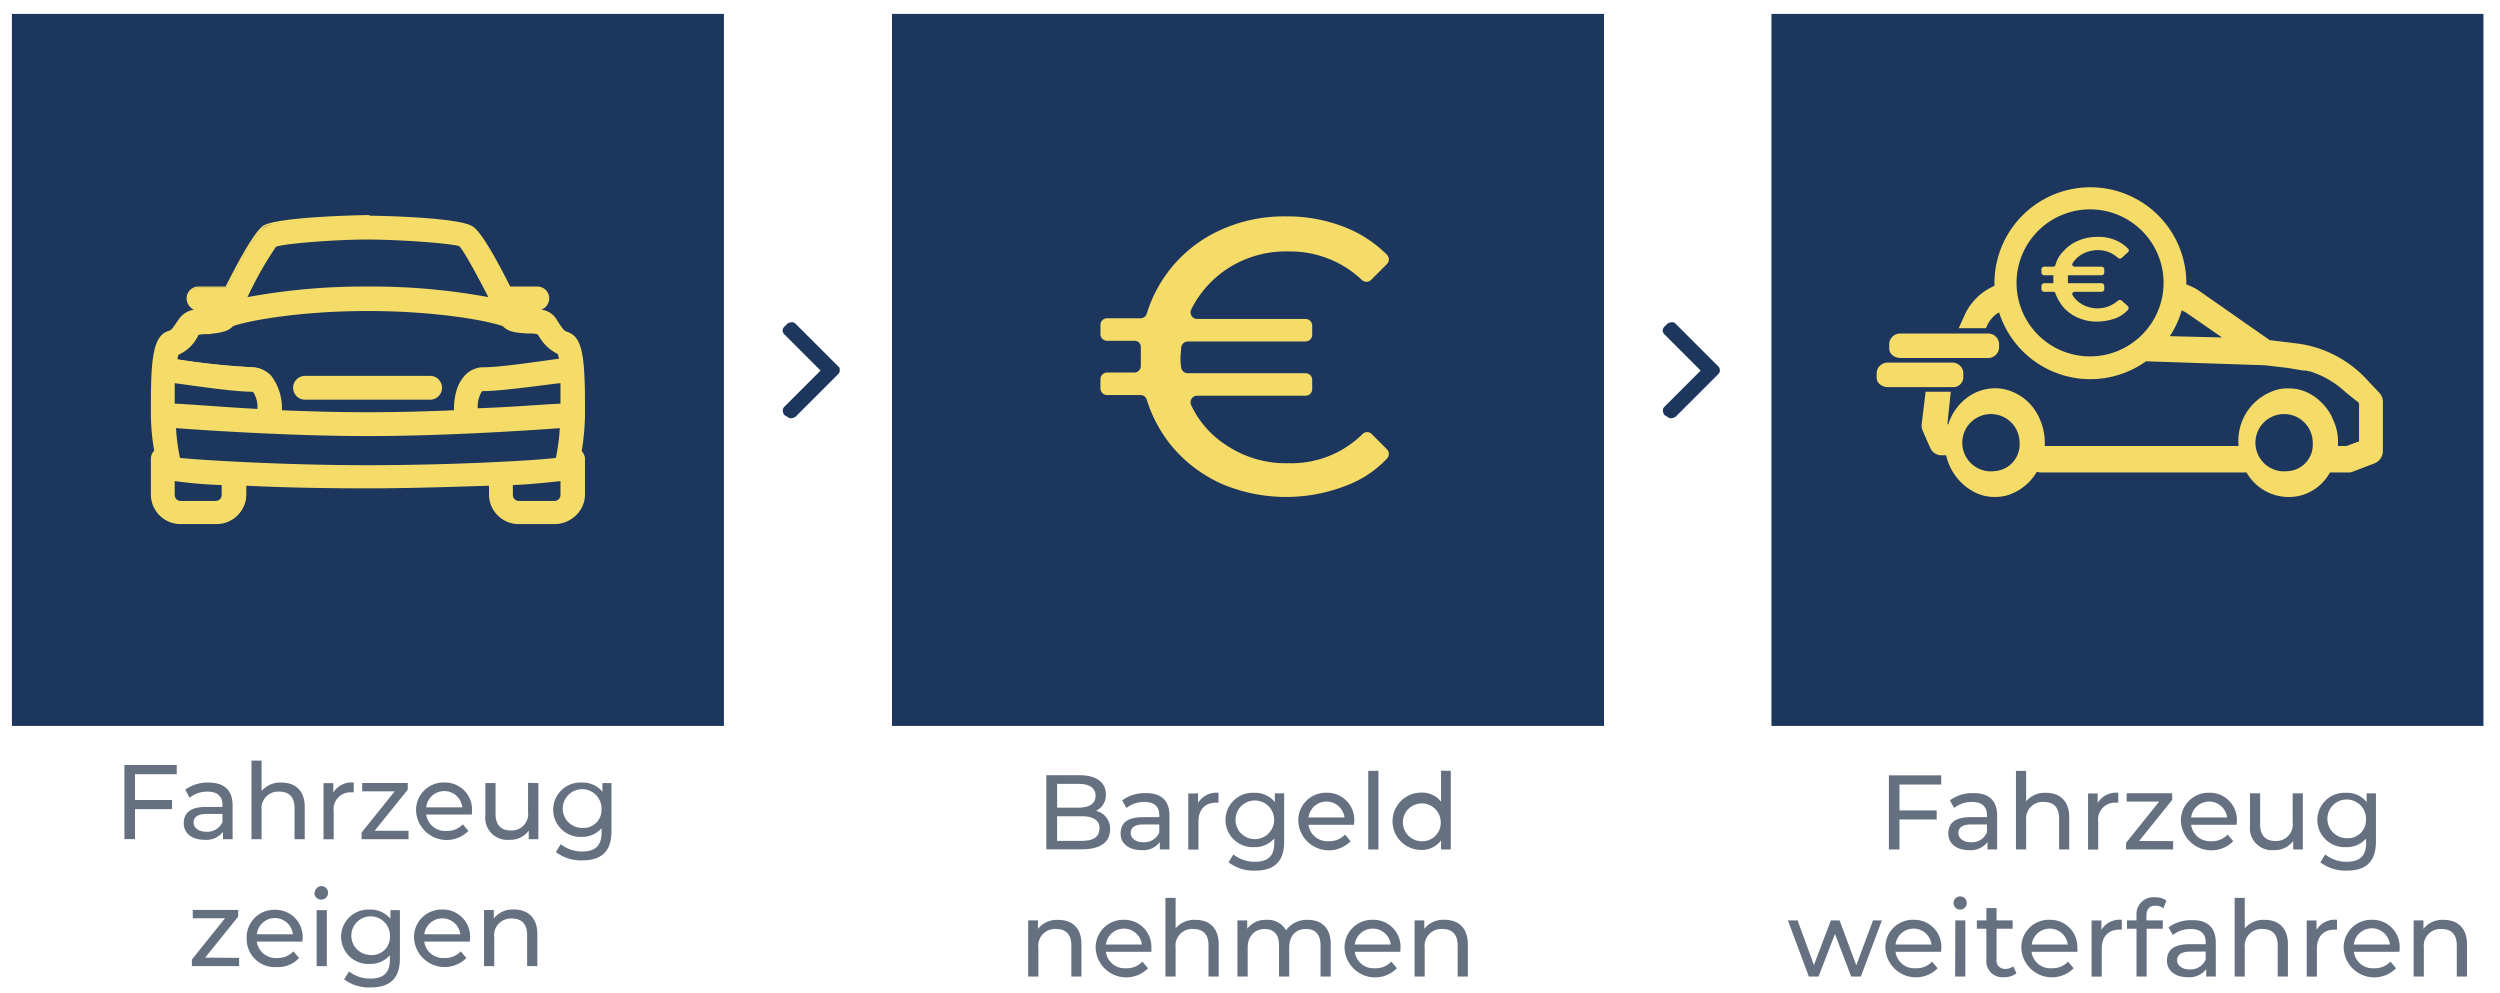 <?xml version="1.0" encoding="UTF-8"?> <svg xmlns="http://www.w3.org/2000/svg" id="Layer_1" data-name="Layer 1" viewBox="0 0 377.8 150"><defs><style>.cls-1{fill:#1c365d;}.cls-2{fill:#f5dc69;}.cls-3{fill:#657081;}</style></defs><rect class="cls-1" x="1.8" y="2.1" width="107.6" height="107.6"></rect><rect class="cls-1" x="134.8" y="2.1" width="107.6" height="107.6"></rect><rect class="cls-1" x="267.7" y="2.1" width="107.6" height="107.6"></rect><path class="cls-2" d="M27.3,79.1A4.27,4.27,0,0,1,23,74.8V69.4a1.85,1.85,0,0,1,.5-1.2c-.3-1.8-.4-3.9-.5-5.3V61.3c0-7.2.3-10.3,2.5-11,.5-.1.8-.5,1.4-1.4l.5-.7c.9-1.2,2.6-1.3,4.1-1.3h.1a4.48,4.48,0,0,0,1.2-.1v-.1H30a1.6,1.6,0,0,1,0-3.2h4.3c1.6-3.1,4.3-8.4,5.7-9.2,2.3-1.4,15.5-1.6,15.7-1.6H56c.3,0,13.1.2,15.3,1.6,1.4.9,4.4,6.6,5.7,9.2h4.3a1.6,1.6,0,1,1,0,3.2H78.5a.1.1,0,0,0,.1.1,6.64,6.64,0,0,0,1.3.1c1.5,0,3.2.1,4.1,1.3l.5.7c.6.9.9,1.3,1.4,1.4,2.1.6,2.5,3.7,2.5,10.9v1.7a36.1,36.1,0,0,1-.5,5.3,1.61,1.61,0,0,1,.5,1.1v5.4A4.27,4.27,0,0,1,84.1,79H78.7a4.27,4.27,0,0,1-4.3-4.3V73.2c-5.9.3-12.8.4-18.5.4h-.1c-5.7,0-12.6-.2-18.6-.4v1.5A4.27,4.27,0,0,1,32.9,79H27.3Zm50.1-4.3a1.11,1.11,0,0,0,1.1,1.1h5.4A1.11,1.11,0,0,0,85,74.8V72.4c-1.7.3-5,.5-7.6.7Zm-51.2,0a1.11,1.11,0,0,0,1.1,1.1h5.4a1.11,1.11,0,0,0,1.1-1.1V73.1c-2.6-.2-5.9-.4-7.6-.7Zm.8-5.4c2.6.4,15.4,1.1,28.5,1.1h.1c13,0,25.7-.7,28.6-1.1a31.28,31.28,0,0,0,.7-4.9c-5.2.4-18,1.2-29.3,1.2s-24.1-.8-29.3-1.2A22.57,22.57,0,0,0,27,69.4Zm15.4-7.3q7.35.3,13.2.3c3.9,0,8.4-.1,13.2-.3,0-1.2.1-3.7,1.5-5.2a3.63,3.63,0,0,1,2.8-1.2c2.6,0,9.6-1,11.6-1.3a3.87,3.87,0,0,0-.3-1.1,6,6,0,0,1-2.8-2.6l-.4-.5c-.3,0-1-.1-1.6-.1-1.2,0-2.8-.1-3.6-1-2-.8-10-2.4-20.5-2.4h0C45,46.7,37,48.2,35,49.1c-.8.9-2.3,1-3.6,1h-.2c-.4,0-1.3.1-1.5.1l-.3.4a6,6,0,0,1-2.8,2.6,3.87,3.87,0,0,0-.3,1.1h.3a112.69,112.69,0,0,0,11.3,1.2,3.78,3.78,0,0,1,2.8,1.2C42.2,58.3,42.4,60.7,42.4,62.1Zm-16.2-.9c2.5.2,7.3.5,13,.8a4.79,4.79,0,0,0-.7-2.9.52.52,0,0,0-.4-.2c-2.6,0-9-.9-11.9-1.3Zm58.7-3.6c-1.5.2-8.9,1.3-11.8,1.3a.52.52,0,0,0-.4.2A4.6,4.6,0,0,0,72,62c5.7-.3,10.5-.6,13-.8C85,60.4,85,59,84.9,57.6Zm-29.3-14a98.37,98.37,0,0,1,18.6,1.7h0c-1.8-3.6-4-7.6-4.7-8.2-1.1-.4-9.2-1.1-13.9-1.1h-.1c-4.9,0-12.8.7-13.9,1.1-.7.6-2.9,4.7-4.6,8.1h0A99.12,99.12,0,0,1,55.6,43.6Z"></path><path class="cls-2" d="M55.6,33h.3c2.3,0,13.3.4,15.3,1.6,1.3.8,3.9,5.7,5.6,9.2h4.4a1.4,1.4,0,1,1,0,2.8H78l.3.6a6.62,6.62,0,0,0,1.5.1c1.5,0,3.1.1,3.9,1.2l.5.7c.6.9.9,1.3,1.5,1.5,2,.6,2.3,3.8,2.3,10.7v1.7a36.14,36.14,0,0,1-.5,5.4,1.23,1.23,0,0,1,.5,1v5.4a4,4,0,0,1-4,4H78.6a4,4,0,0,1-4-4V73c-5.8.3-12.8.4-18.7.5h-.1c-5.9,0-13-.2-18.9-.5v1.8a4,4,0,0,1-4,4H27.5a4,4,0,0,1-4-4V69.4a1.61,1.61,0,0,1,.5-1.1c-.3-1.8-.4-3.9-.5-5.4V61.2c0-7,.3-10.2,2.3-10.8.6-.2.9-.6,1.5-1.5l.5-.7c.8-1.1,2.4-1.2,3.9-1.2a7.57,7.57,0,0,0,1.5-.1c.1-.1.1-.3.2-.6H30a1.4,1.4,0,1,1,0-2.8h4.4c1.7-3.5,4.4-8.5,5.7-9.3,2-.9,13.9-1.2,15.5-1.2m-19,12.6a90.63,90.63,0,0,1,18.9-1.8,90.63,90.63,0,0,1,18.9,1.8c0-.1-.1-.3-.1-.4-1.6-3.2-4-7.7-4.8-8.4-1-.5-9.5-1.1-14.1-1.1h-.1c-4.6,0-12.9.6-14,1.2-.7.6-3.1,5.1-4.7,8.3a.3.3,0,0,1,0,.4m19,17.1c4.5,0,9.1-.1,13.5-.3,0-1.1,0-3.8,1.5-5.3A3.63,3.63,0,0,1,73.2,56c2.8,0,11-1.2,11.8-1.3a3.94,3.94,0,0,0-.4-1.5,6.27,6.27,0,0,1-2.8-2.5l-.4-.7c-.2,0-1.2-.1-1.8-.1-1.3,0-2.7-.1-3.5-1-2-.9-10.1-2.4-20.5-2.4h0C45.2,46.5,37.1,48,35,48.9c-.7.9-2.2.9-3.5,1a9.2,9.2,0,0,0-1.9.2l-.3.5a5.34,5.34,0,0,1-2.8,2.5,3.94,3.94,0,0,0-.4,1.5c.7.1,9,1.3,11.9,1.3A3.63,3.63,0,0,1,40.6,57c1.4,1.5,1.5,4.2,1.5,5.3,4.4.2,9,.4,13.5.4m-16.2-.5c0-1-.1-2.7-.7-3.3a.86.86,0,0,0-.6-.3c-2.9,0-10.6-1.1-12.1-1.3-.1,1.5-.1,3.1-.1,4v.1c2.3.2,7.4.5,13.5.8m32.4,0c6.1-.3,11.2-.6,13.5-.8v-.1c0-.9,0-2.5-.1-4-1.6.2-9.1,1.3-12,1.3a.6.6,0,0,0-.6.3,4.82,4.82,0,0,0-.8,3.3M55.4,70.8h.1c13.5,0,26.2-.8,28.8-1.2a25.28,25.28,0,0,0,.7-5.4c-4.5.3-17.8,1.2-29.6,1.2s-25.1-.9-29.6-1.2a31.48,31.48,0,0,0,.8,5.5c2.3.2,15.2,1,28.8,1.1m23.1,5.4h5.4a1.43,1.43,0,0,0,1.4-1.4V72.1a66.37,66.37,0,0,1-8.1.7v2a1.24,1.24,0,0,0,1.3,1.4m-51.2-.1h5.4a1.43,1.43,0,0,0,1.4-1.4V72.8c-3.8-.2-6.8-.5-8.1-.7v2.7a1.21,1.21,0,0,0,1.3,1.3M55.6,32.5c-.1,0-13.5.2-15.8,1.6-1.4.9-4.1,6-5.7,9.2H30a1.79,1.79,0,0,0-1.8,1.8,1.91,1.91,0,0,0,1.1,1.7A3.45,3.45,0,0,0,27.2,48l-.5.7c-.6.9-.8,1.2-1.2,1.3-2.3.7-2.7,3.9-2.7,11.2v1.7a34.86,34.86,0,0,0,.5,5.2,1.85,1.85,0,0,0-.5,1.2v5.4a4.48,4.48,0,0,0,4.5,4.5h5.4a4.48,4.48,0,0,0,4.5-4.5V73.4c5.9.3,12.8.4,18.4.4h.1c5.5,0,12.3-.2,18.2-.4v1.3a4.48,4.48,0,0,0,4.5,4.5h5.4a4.48,4.48,0,0,0,4.5-4.5V69.3a1.66,1.66,0,0,0-.5-1.2c.3-1.8.4-3.8.5-5.2V61.3c0-7.3-.4-10.5-2.7-11.2-.4-.1-.7-.4-1.2-1.3l-.4-.7a3.16,3.16,0,0,0-2.2-1.3A1.84,1.84,0,0,0,83,45.1a1.79,1.79,0,0,0-1.8-1.8H77.1c-1.6-3.2-4.3-8.3-5.7-9.1-2.2-1.4-14.6-1.6-15.5-1.6a.37.37,0,0,0-.3-.1ZM41.7,37.3c1.2-.5,9-1.1,13.7-1.1h.2c4.9,0,12.7.6,13.8,1,.7.7,2.7,4.4,4.4,7.7a97,97,0,0,0-18.2-1.6,97,97,0,0,0-18.2,1.6,54.37,54.37,0,0,1,4.3-7.6Zm-6.5,12c2.1-.8,10-2.3,20.4-2.3h0C66,47,73.9,48.5,76,49.3c.9,1,2.5,1,3.7,1.1a6.18,6.18,0,0,1,1.5.1l.3.4a6.48,6.48,0,0,0,2.8,2.6,4.08,4.08,0,0,0,.2.7c-2.2.3-8.8,1.3-11.3,1.3a3.8,3.8,0,0,0-3,1.3c-1.4,1.5-1.6,3.8-1.6,5.2-4.8.2-9.2.3-13,.3s-8.2-.1-13-.3A8.15,8.15,0,0,0,41,56.8a4.11,4.11,0,0,0-2.9-1.3,109.84,109.84,0,0,1-11.3-1.2h0c.1-.4.1-.6.2-.7A6,6,0,0,0,29.8,51l.2-.4a6.15,6.15,0,0,1,1.4-.1h.2c1.1-.2,2.7-.2,3.6-1.2ZM26.4,61V57.9c3.5.5,9.2,1.3,11.6,1.3a.37.37,0,0,1,.3.1,4.18,4.18,0,0,1,.6,2.5c-5.4-.3-10-.7-12.5-.8Zm45.8.7a4.18,4.18,0,0,1,.6-2.5c.1-.1.1-.1.3-.1,2.8,0,9.6-1,11.6-1.2V61c-2.5.1-7,.5-12.5.7Zm-45,7.5a29,29,0,0,1-.6-4.5c5.4.4,17.9,1.2,29,1.2s23.6-.8,29-1.2a30.88,30.88,0,0,1-.6,4.5c-3.2.4-15.7,1.1-28.4,1.1h-.1c-12.9,0-25.5-.8-28.3-1.1Zm50.4,4.1c2.5-.1,5.4-.4,7.1-.6v2.1a.9.9,0,0,1-.9.9H78.4a.9.9,0,0,1-.9-.9V73.3ZM27.3,75.7a.9.9,0,0,1-.9-.9V72.7a65.25,65.25,0,0,0,7.1.6v1.5a.9.9,0,0,1-.9.9Z"></path><path class="cls-2" d="M46.1,60.2a1.6,1.6,0,0,1,0-3.2H65a1.6,1.6,0,0,1,0,3.2Z"></path><path class="cls-2" d="M65,57.3a1.35,1.35,0,0,1,1.3,1.4,1.43,1.43,0,0,1-1.4,1.4H46.1a1.4,1.4,0,0,1,0-2.8H65m0-.5H46.1a1.8,1.8,0,0,0,0,3.6H65a1.8,1.8,0,0,0,0-3.6Z"></path><path class="cls-2" d="M207.2,65.5l2.4,2.4a1,1,0,0,1,0,1.4,16.41,16.41,0,0,1-6.2,4.1,24.94,24.94,0,0,1-18.6-.2,21.15,21.15,0,0,1-7.4-5.4,20.69,20.69,0,0,1-4.1-7.4,1,1,0,0,0-.9-.7h-5.1a1,1,0,0,1-1-1V57.3a1,1,0,0,1,1-1h4.1a1,1,0,0,0,1-1V52.5a.94.94,0,0,0-1-1h-4.1a1,1,0,0,1-1-1V49.1a1,1,0,0,1,1-1h5.1a1,1,0,0,0,.9-.7,20.44,20.44,0,0,1,11.5-12.8,23.18,23.18,0,0,1,9.6-1.9,23.65,23.65,0,0,1,9,1.7,18.64,18.64,0,0,1,6.2,4.1,1,1,0,0,1,0,1.4l-2.4,2.4a1,1,0,0,1-1.4,0A15.73,15.73,0,0,0,194.7,38a16.12,16.12,0,0,0-9.5,2.8,15.76,15.76,0,0,0-5.2,6,1,1,0,0,0,.9,1.4h16.4a1,1,0,0,1,1,1v1.4a1,1,0,0,1-1,1H179.5a1.06,1.06,0,0,0-1,.9c0,.5-.1,1-.1,1.5a7.57,7.57,0,0,0,.1,1.5,1,1,0,0,0,1,.9h17.8a1,1,0,0,1,1,1v1.4a1,1,0,0,1-1,1H180.9a1,1,0,0,0-.9,1.4,14.42,14.42,0,0,0,5.2,6,16.12,16.12,0,0,0,9.5,2.8,15.31,15.31,0,0,0,11.1-4.3A1,1,0,0,1,207.2,65.5Z"></path><path class="cls-1" d="M126.7,55.4l-6.5-6.5a.73.73,0,0,0-.6-.2,1.42,1.42,0,0,0-.6.2l-.5.5a.78.78,0,0,0,0,1.1L124,56l-5.5,5.5a.73.73,0,0,0-.2.6,1.42,1.42,0,0,0,.2.6l.5.3a.73.73,0,0,0,.6.2,1.42,1.42,0,0,0,.6-.2l6.5-6.5a.73.73,0,0,0,.2-.6C126.9,55.7,126.9,55.5,126.7,55.4Z"></path><path class="cls-1" d="M259.7,55.4l-6.5-6.5a.73.73,0,0,0-.6-.2,1.42,1.42,0,0,0-.6.2l-.5.5a.78.78,0,0,0,0,1.1L257,56l-5.5,5.5a.73.73,0,0,0-.2.6,1.42,1.42,0,0,0,.2.6l.5.3a.73.73,0,0,0,.6.2,1.42,1.42,0,0,0,.6-.2l6.5-6.5a.73.73,0,0,0,.2-.6A.76.76,0,0,0,259.7,55.4Z"></path><path class="cls-2" d="M359.6,59.4l-1.7-1.8a17.41,17.41,0,0,0-10.8-5.7l-4.1-.5L332.4,44a7.5,7.5,0,0,0-2-1v-.2a14.5,14.5,0,0,0-29,0v.4a8.76,8.76,0,0,0-4.5,4.4l-.9,2h4.1l.2-.4a4.38,4.38,0,0,1,1.8-2,14.46,14.46,0,0,0,22.2,7.4l18,.6,3.4.4,2.4.4h.4c.1,0,.2.1.4.1h.1a14,14,0,0,1,5.5,3.2l2,1.6v5.8l-1.9.7h-1.3a7.81,7.81,0,0,0-.6-3.7c-.1-.2-.2-.5-.4-.9a8.25,8.25,0,0,0-2.9-3.1,6.53,6.53,0,0,0-3.6-1,6.15,6.15,0,0,0-1.3.1,8,8,0,0,0-6.2,8.6H309a9,9,0,0,0-1.4-5.3,7.58,7.58,0,0,0-4.8-3.3,7,7,0,0,0-5.4,1.2,8,8,0,0,0-3,4.2l-.1-.2.5-4.8H291l-.6,4.9h0a2.15,2.15,0,0,0,.2,1.1l1.1,2.5h0a1.85,1.85,0,0,0,1.7,1.1h.7a8.3,8.3,0,0,0,3.8,5.3,6.53,6.53,0,0,0,3.6,1,6.45,6.45,0,0,0,2-.3,7.8,7.8,0,0,0,4.3-3.5,4.33,4.33,0,0,0,.5.1h31.2a7.33,7.33,0,0,0,8.1,3.5,7.16,7.16,0,0,0,4.5-3.5h2.8a1.27,1.27,0,0,0,.6-.1l3.4-1.3a2,2,0,0,0,1.2-1.8V60.7A1.9,1.9,0,0,0,359.6,59.4ZM317,53.8a11.11,11.11,0,1,1,9.9-9.9A11.15,11.15,0,0,1,317,53.8Zm10.9-3a13.84,13.84,0,0,0,1.8-3.9l.6.3,5.5,3.8ZM301.4,71.2a4.33,4.33,0,1,1,3.8-4.3A4.06,4.06,0,0,1,301.4,71.2Zm44.3,0a4.33,4.33,0,1,1,3.8-4.3A4,4,0,0,1,345.7,71.2Z"></path><path class="cls-2" d="M320.6,45.4a.45.45,0,0,0-.5,0,4.69,4.69,0,0,1-5.6.5,4,4,0,0,1-1.3-1.3.34.34,0,0,1,.3-.5h4.1a.43.43,0,0,0,.4-.4v-.5a.43.43,0,0,0-.4-.4h-5.1V41.6h5.1a.43.43,0,0,0,.4-.4v-.5a.43.43,0,0,0-.4-.4h-4.1a.34.34,0,0,1-.3-.5,4,4,0,0,1,1.3-1.3,4.9,4.9,0,0,1,2.5-.7,4.47,4.47,0,0,1,3.1,1.2.45.45,0,0,0,.5,0l1-.9c.1-.1.2-.4,0-.5a5.33,5.33,0,0,0-1.9-1.3,6.36,6.36,0,0,0-2.8-.5,7.17,7.17,0,0,0-2.9.6,6,6,0,0,0-2.2,1.6,4.45,4.45,0,0,0-1.2,2.1c0,.1-.2.2-.3.2h-1.4a.43.43,0,0,0-.4.4v.5a.43.43,0,0,0,.4.4h1.4v1.2h-1.4a.43.43,0,0,0-.4.4v.5a.43.43,0,0,0,.4.4h1.4c.2,0,.3.1.3.2a7.19,7.19,0,0,0,1.2,2.1A6,6,0,0,0,314,48a6.84,6.84,0,0,0,2.9.6,8.68,8.68,0,0,0,2.8-.5,5,5,0,0,0,1.9-1.3.45.45,0,0,0,0-.5Z"></path><path class="cls-2" d="M287.2,54.1h13.2a1.66,1.66,0,0,0,1.7-1.5v-.7a1.66,1.66,0,0,0-1.7-1.5H287.2a1.66,1.66,0,0,0-1.7,1.5v.7a1.28,1.28,0,0,0,.4,1A1.9,1.9,0,0,0,287.2,54.1Z"></path><path class="cls-2" d="M296.7,57v-.7a1.66,1.66,0,0,0-1.7-1.5h-9.7a1.66,1.66,0,0,0-1.7,1.5V57a1.28,1.28,0,0,0,.4,1,1.9,1.9,0,0,0,1.3.5H295A1.53,1.53,0,0,0,296.7,57Z"></path><path class="cls-3" d="M20.4,117v3.9H26v1.38H20.4v4.53H18.8V115.61h7.91V117Z"></path><path class="cls-3" d="M35.15,121.7v5.12H33.7V125.7a3.16,3.16,0,0,1-2.79,1.21c-1.92,0-3.14-1-3.14-2.49s.88-2.48,3.41-2.48h2.44v-.31c0-1.29-.76-2-2.28-2a4.32,4.32,0,0,0-2.69.92L28,119.34a5.69,5.69,0,0,1,3.51-1.08C33.84,118.26,35.15,119.38,35.15,121.7Zm-1.53,2.53V123H31.25c-1.52,0-2,.59-2,1.31s.71,1.38,1.88,1.38A2.47,2.47,0,0,0,33.62,124.23Z"></path><path class="cls-3" d="M46.05,121.94v4.88H44.51v-4.71c0-1.66-.83-2.48-2.29-2.48a2.52,2.52,0,0,0-2.69,2.82v4.37H38V114.94h1.53v4.6a3.68,3.68,0,0,1,3-1.28C44.59,118.26,46.05,119.44,46.05,121.94Z"></path><path class="cls-3" d="M53.46,118.26v1.48H53.1a2.53,2.53,0,0,0-2.67,2.86v4.23H48.89v-8.48h1.48v1.42A3.24,3.24,0,0,1,53.46,118.26Z"></path><path class="cls-3" d="M61.74,125.55v1.27h-7.1v-1l5-6.23H54.73v-1.26h6.89v1l-5,6.21Z"></path><path class="cls-3" d="M71.3,123.09H64.41a2.88,2.88,0,0,0,3.08,2.48,3.21,3.21,0,0,0,2.45-1l.85,1a4.63,4.63,0,0,1-7.91-3,4.15,4.15,0,0,1,4.26-4.32,4.09,4.09,0,0,1,4.19,4.37C71.33,122.75,71.31,122.94,71.3,123.09ZM64.41,122h5.45a2.74,2.74,0,0,0-5.45,0Z"></path><path class="cls-3" d="M81.36,118.34v8.48H79.9v-1.28A3.44,3.44,0,0,1,77,126.91a3.33,3.33,0,0,1-3.65-3.69v-4.88h1.54V123c0,1.67.83,2.5,2.29,2.5a2.49,2.49,0,0,0,2.62-2.82v-4.38Z"></path><path class="cls-3" d="M92.4,118.34v7.33c0,3-1.52,4.35-4.4,4.35a6.3,6.3,0,0,1-4-1.26l.74-1.19A5.17,5.17,0,0,0,88,128.68c2,0,2.91-.93,2.91-2.85v-.68a3.87,3.87,0,0,1-3,1.32,4.11,4.11,0,1,1,0-8.21,3.86,3.86,0,0,1,3.13,1.39v-1.31Zm-1.5,4A2.93,2.93,0,1,0,88,125.12,2.71,2.71,0,0,0,90.9,122.35Z"></path><path class="cls-3" d="M36.14,144.75V146H29v-1l5-6.23H29.13v-1.26H36v1l-5,6.21Z"></path><path class="cls-3" d="M45.7,142.29H38.81a2.88,2.88,0,0,0,3.08,2.48,3.21,3.21,0,0,0,2.45-1l.85,1a4.25,4.25,0,0,1-3.35,1.37,4.24,4.24,0,0,1-4.56-4.33,4.15,4.15,0,0,1,4.26-4.32,4.09,4.09,0,0,1,4.19,4.37C45.73,142,45.71,142.15,45.7,142.29Zm-6.89-1.1h5.45a2.74,2.74,0,0,0-5.45,0Z"></path><path class="cls-3" d="M47.58,134.91a1,1,0,0,1,1-1,1,1,0,0,1,1,1,1,1,0,0,1-2.08,0Zm.27,2.63h1.54V146H47.85Z"></path><path class="cls-3" d="M60.43,137.54v7.33c0,3-1.52,4.35-4.4,4.35A6.3,6.3,0,0,1,52,148l.74-1.19A5.19,5.19,0,0,0,56,147.88c2,0,2.92-.93,2.92-2.85v-.68a3.89,3.89,0,0,1-3.06,1.32,4.11,4.11,0,1,1,0-8.21A3.88,3.88,0,0,1,59,138.85v-1.31Zm-1.5,4A2.92,2.92,0,1,0,56,144.32,2.71,2.71,0,0,0,58.93,141.55Z"></path><path class="cls-3" d="M71,142.29H64.11a2.87,2.87,0,0,0,3.07,2.48,3.18,3.18,0,0,0,2.45-1l.85,1a4.63,4.63,0,0,1-7.91-3,4.15,4.15,0,0,1,4.26-4.32,4.09,4.09,0,0,1,4.2,4.37A3.91,3.91,0,0,1,71,142.29Zm-6.88-1.1h5.44a2.74,2.74,0,0,0-5.44,0Z"></path><path class="cls-3" d="M81.2,141.14V146H79.66v-4.71c0-1.66-.83-2.48-2.28-2.48a2.52,2.52,0,0,0-2.69,2.82V146H73.15v-8.48h1.47v1.28a3.64,3.64,0,0,1,3.06-1.36C79.75,137.46,81.2,138.64,81.2,141.14Z"></path><path class="cls-3" d="M167.75,125.35c0,1.92-1.45,3-4.29,3h-5.34v-11.2h5c2.58,0,4,1.09,4,2.89a2.65,2.65,0,0,1-1.5,2.5A2.71,2.71,0,0,1,167.75,125.35Zm-8-6.89v3.59H163c1.63,0,2.56-.61,2.56-1.79s-.93-1.8-2.56-1.8Zm6.42,6.76c0-1.3-1-1.87-2.74-1.87h-3.68v3.72h3.68C165.18,127.07,166.14,126.52,166.14,125.22Z"></path><path class="cls-3" d="M176.73,123.25v5.12h-1.46v-1.12a3.13,3.13,0,0,1-2.78,1.22c-1.92,0-3.14-1-3.14-2.5s.88-2.48,3.41-2.48h2.43v-.3c0-1.3-.75-2-2.27-2a4.3,4.3,0,0,0-2.69.91l-.64-1.15a5.63,5.63,0,0,1,3.51-1.09C175.42,119.81,176.73,120.93,176.73,123.25Zm-1.54,2.53v-1.19h-2.37c-1.52,0-1.95.6-1.95,1.32s.71,1.37,1.87,1.37A2.44,2.44,0,0,0,175.19,125.78Z"></path><path class="cls-3" d="M184.14,119.81v1.49a2.23,2.23,0,0,0-.36,0c-1.64,0-2.67,1-2.67,2.87v4.22h-1.54v-8.48h1.48v1.42A3.24,3.24,0,0,1,184.14,119.81Z"></path><path class="cls-3" d="M194.06,119.89v7.33c0,3-1.52,4.35-4.4,4.35a6.28,6.28,0,0,1-4-1.26l.73-1.19a5.16,5.16,0,0,0,3.27,1.11c2,0,2.91-.93,2.91-2.85v-.67a3.87,3.87,0,0,1-3.06,1.31,4.11,4.11,0,1,1,0-8.21,3.86,3.86,0,0,1,3.14,1.39v-1.31Zm-1.51,4a2.92,2.92,0,0,0-5.84,0,2.92,2.92,0,0,0,5.84,0Z"></path><path class="cls-3" d="M204.62,124.64h-6.88a2.87,2.87,0,0,0,3.07,2.48,3.17,3.17,0,0,0,2.45-1l.85,1a4.62,4.62,0,0,1-7.91-3,4.16,4.16,0,0,1,4.26-4.32,4.09,4.09,0,0,1,4.19,4.37C204.65,124.31,204.63,124.5,204.62,124.64Zm-6.88-1.1h5.44a2.74,2.74,0,0,0-5.44,0Z"></path><path class="cls-3" d="M206.77,116.49h1.54v11.88h-1.54Z"></path><path class="cls-3" d="M219.24,116.49v11.88h-1.47V127a3.59,3.59,0,0,1-3,1.44,4.33,4.33,0,0,1,0-8.66,3.64,3.64,0,0,1,3,1.36v-4.68Zm-1.52,7.64a2.86,2.86,0,1,0-2.85,3A2.79,2.79,0,0,0,217.72,124.13Z"></path><path class="cls-3" d="M163.43,142.69v4.88H161.9v-4.7c0-1.67-.84-2.48-2.29-2.48a2.52,2.52,0,0,0-2.69,2.81v4.37h-1.54v-8.48h1.48v1.28a3.61,3.61,0,0,1,3-1.36C162,139,163.43,140.19,163.43,142.69Z"></path><path class="cls-3" d="M174,143.84h-6.88a2.87,2.87,0,0,0,3.07,2.48,3.16,3.16,0,0,0,2.45-1l.85,1a4.62,4.62,0,0,1-7.91-3A4.16,4.16,0,0,1,169.8,139a4.09,4.09,0,0,1,4.19,4.37A3.67,3.67,0,0,1,174,143.84Zm-6.88-1.1h5.44a2.74,2.74,0,0,0-5.44,0Z"></path><path class="cls-3" d="M184.17,142.69v4.88h-1.54v-4.7c0-1.67-.83-2.48-2.29-2.48a2.51,2.51,0,0,0-2.68,2.81v4.37h-1.54V135.69h1.54v4.6a3.66,3.66,0,0,1,3-1.28C182.71,139,184.17,140.19,184.17,142.69Z"></path><path class="cls-3" d="M201.1,142.69v4.88h-1.54v-4.7c0-1.67-.8-2.48-2.19-2.48-1.54,0-2.54,1-2.54,2.81v4.37h-1.54v-4.7c0-1.67-.8-2.48-2.19-2.48s-2.55,1-2.55,2.81v4.37H187v-8.48h1.48v1.26a3.45,3.45,0,0,1,2.93-1.34,3.13,3.13,0,0,1,2.94,1.57,3.83,3.83,0,0,1,3.27-1.57C199.69,139,201.1,140.19,201.1,142.69Z"></path><path class="cls-3" d="M211.61,143.84h-6.88a2.87,2.87,0,0,0,3.07,2.48,3.16,3.16,0,0,0,2.45-1l.85,1a4.62,4.62,0,0,1-7.91-3,4.16,4.16,0,0,1,4.26-4.32,4.09,4.09,0,0,1,4.19,4.37A3.67,3.67,0,0,1,211.61,143.84Zm-6.88-1.1h5.44a2.74,2.74,0,0,0-5.44,0Z"></path><path class="cls-3" d="M221.82,142.69v4.88h-1.54v-4.7c0-1.67-.83-2.48-2.29-2.48a2.52,2.52,0,0,0-2.69,2.81v4.37h-1.53v-8.48h1.47v1.28A3.61,3.61,0,0,1,218.3,139C220.36,139,221.82,140.19,221.82,142.69Z"></path><path class="cls-3" d="M287.05,118.56v3.91h5.62v1.37h-5.62v4.53h-1.6v-11.2h7.91v1.39Z"></path><path class="cls-3" d="M301.81,123.25v5.12h-1.46v-1.12a3.15,3.15,0,0,1-2.79,1.22c-1.92,0-3.13-1-3.13-2.5s.88-2.48,3.41-2.48h2.43v-.3c0-1.3-.75-2-2.27-2a4.28,4.28,0,0,0-2.69.91l-.64-1.15a5.6,5.6,0,0,1,3.5-1.09C300.49,119.81,301.81,120.93,301.81,123.25Zm-1.54,2.53v-1.19H297.9c-1.52,0-1.95.6-1.95,1.32s.7,1.37,1.87,1.37A2.45,2.45,0,0,0,300.27,125.78Z"></path><path class="cls-3" d="M312.7,123.49v4.88h-1.53v-4.7c0-1.67-.84-2.48-2.29-2.48a2.51,2.51,0,0,0-2.69,2.81v4.37h-1.54V116.49h1.54v4.6a3.66,3.66,0,0,1,3-1.28C311.25,119.81,312.7,121,312.7,123.49Z"></path><path class="cls-3" d="M320.11,119.81v1.49a2.18,2.18,0,0,0-.35,0,2.54,2.54,0,0,0-2.68,2.87v4.22h-1.53v-8.48H317v1.42A3.24,3.24,0,0,1,320.11,119.81Z"></path><path class="cls-3" d="M328.4,127.11v1.26h-7.11v-1l5-6.23h-4.91v-1.26h6.88v1l-5,6.21Z"></path><path class="cls-3" d="M338,124.64h-6.88a2.87,2.87,0,0,0,3.07,2.48,3.16,3.16,0,0,0,2.45-1l.85,1a4.62,4.62,0,0,1-7.91-3,4.16,4.16,0,0,1,4.26-4.32,4.09,4.09,0,0,1,4.19,4.37A3.67,3.67,0,0,1,338,124.64Zm-6.88-1.1h5.44a2.74,2.74,0,0,0-5.44,0Z"></path><path class="cls-3" d="M348,119.89v8.48h-1.45v-1.28a3.46,3.46,0,0,1-2.88,1.38,3.33,3.33,0,0,1-3.65-3.7v-4.88h1.53v4.7c0,1.67.84,2.5,2.29,2.5a2.5,2.5,0,0,0,2.63-2.82v-4.38Z"></path><path class="cls-3" d="M359.05,119.89v7.33c0,3-1.52,4.35-4.4,4.35a6.3,6.3,0,0,1-4-1.26l.74-1.19a5.13,5.13,0,0,0,3.26,1.11c2,0,2.92-.93,2.92-2.85v-.67a3.89,3.89,0,0,1-3.06,1.31,4.11,4.11,0,1,1,0-8.21,3.86,3.86,0,0,1,3.14,1.39v-1.31Zm-1.5,4a2.92,2.92,0,1,0-2.91,2.77A2.71,2.71,0,0,0,357.55,123.91Z"></path><path class="cls-3" d="M284.39,139.09l-3.17,8.48h-1.47l-2.45-6.43-2.48,6.43h-1.47l-3.16-8.48h1.46l2.47,6.75,2.56-6.75H278l2.52,6.79,2.53-6.79Z"></path><path class="cls-3" d="M293.33,143.84h-6.88a2.87,2.87,0,0,0,3.07,2.48,3.14,3.14,0,0,0,2.45-1l.85,1a4.62,4.62,0,0,1-7.9-3,4.15,4.15,0,0,1,4.25-4.32,4.09,4.09,0,0,1,4.2,4.37A3.73,3.73,0,0,1,293.33,143.84Zm-6.88-1.1h5.44a2.74,2.74,0,0,0-5.44,0Z"></path><path class="cls-3" d="M295.22,136.46a1,1,0,0,1,1-1,1,1,0,1,1-1,1Zm.27,2.63H297v8.48h-1.54Z"></path><path class="cls-3" d="M304.73,147.08a2.92,2.92,0,0,1-1.86.59,2.43,2.43,0,0,1-2.69-2.66v-4.66h-1.44v-1.26h1.44v-1.86h1.54v1.86h2.43v1.26h-2.43V145a1.25,1.25,0,0,0,1.32,1.42,1.89,1.89,0,0,0,1.2-.4Z"></path><path class="cls-3" d="M313.93,143.84H307a2.88,2.88,0,0,0,3.08,2.48,3.14,3.14,0,0,0,2.44-1l.85,1a4.62,4.62,0,0,1-7.9-3,4.15,4.15,0,0,1,4.25-4.32,4.09,4.09,0,0,1,4.2,4.37C314,143.51,313.94,143.7,313.93,143.84Zm-6.89-1.1h5.44a2.74,2.74,0,0,0-5.44,0Z"></path><path class="cls-3" d="M320.65,139v1.49a2.3,2.3,0,0,0-.36,0c-1.65,0-2.67,1-2.67,2.87v4.22h-1.54v-8.48h1.48v1.42A3.24,3.24,0,0,1,320.65,139Z"></path><path class="cls-3" d="M324.37,138.35v.74h2.47v1.26H324.4v7.22h-1.53v-7.22h-1.44v-1.26h1.44v-.75a2.55,2.55,0,0,1,2.8-2.74,2.87,2.87,0,0,1,1.73.5l-.47,1.16a2,2,0,0,0-1.18-.4C324.84,136.86,324.37,137.38,324.37,138.35Z"></path><path class="cls-3" d="M334.85,142.45v5.12H333.4v-1.12a3.16,3.16,0,0,1-2.79,1.22c-1.92,0-3.14-1-3.14-2.5s.88-2.48,3.41-2.48h2.44v-.3c0-1.3-.76-2-2.28-2a4.3,4.3,0,0,0-2.69.91l-.64-1.15a5.63,5.63,0,0,1,3.51-1.09C333.54,139,334.85,140.13,334.85,142.45ZM333.32,145v-1.19H331c-1.52,0-2,.6-2,1.32s.71,1.37,1.88,1.37A2.46,2.46,0,0,0,333.32,145Z"></path><path class="cls-3" d="M345.75,142.69v4.88h-1.54v-4.7c0-1.67-.83-2.48-2.29-2.48a2.52,2.52,0,0,0-2.69,2.81v4.37H337.7V135.69h1.53v4.6a3.69,3.69,0,0,1,3-1.28C344.29,139,345.75,140.19,345.75,142.69Z"></path><path class="cls-3" d="M353.16,139v1.49a2.23,2.23,0,0,0-.36,0c-1.65,0-2.67,1-2.67,2.87v4.22h-1.54v-8.48h1.48v1.42A3.24,3.24,0,0,1,353.16,139Z"></path><path class="cls-3" d="M362.6,143.84h-6.89a2.88,2.88,0,0,0,3.08,2.48,3.17,3.17,0,0,0,2.45-1l.85,1a4.62,4.62,0,0,1-7.91-3,4.16,4.16,0,0,1,4.26-4.32,4.09,4.09,0,0,1,4.19,4.37C362.63,143.51,362.61,143.7,362.6,143.84Zm-6.89-1.1h5.45a2.74,2.74,0,0,0-5.45,0Z"></path><path class="cls-3" d="M372.81,142.69v4.88h-1.54v-4.7c0-1.67-.83-2.48-2.29-2.48a2.52,2.52,0,0,0-2.69,2.81v4.37h-1.54v-8.48h1.48v1.28a3.61,3.61,0,0,1,3-1.36C371.35,139,372.81,140.19,372.81,142.69Z"></path></svg> 